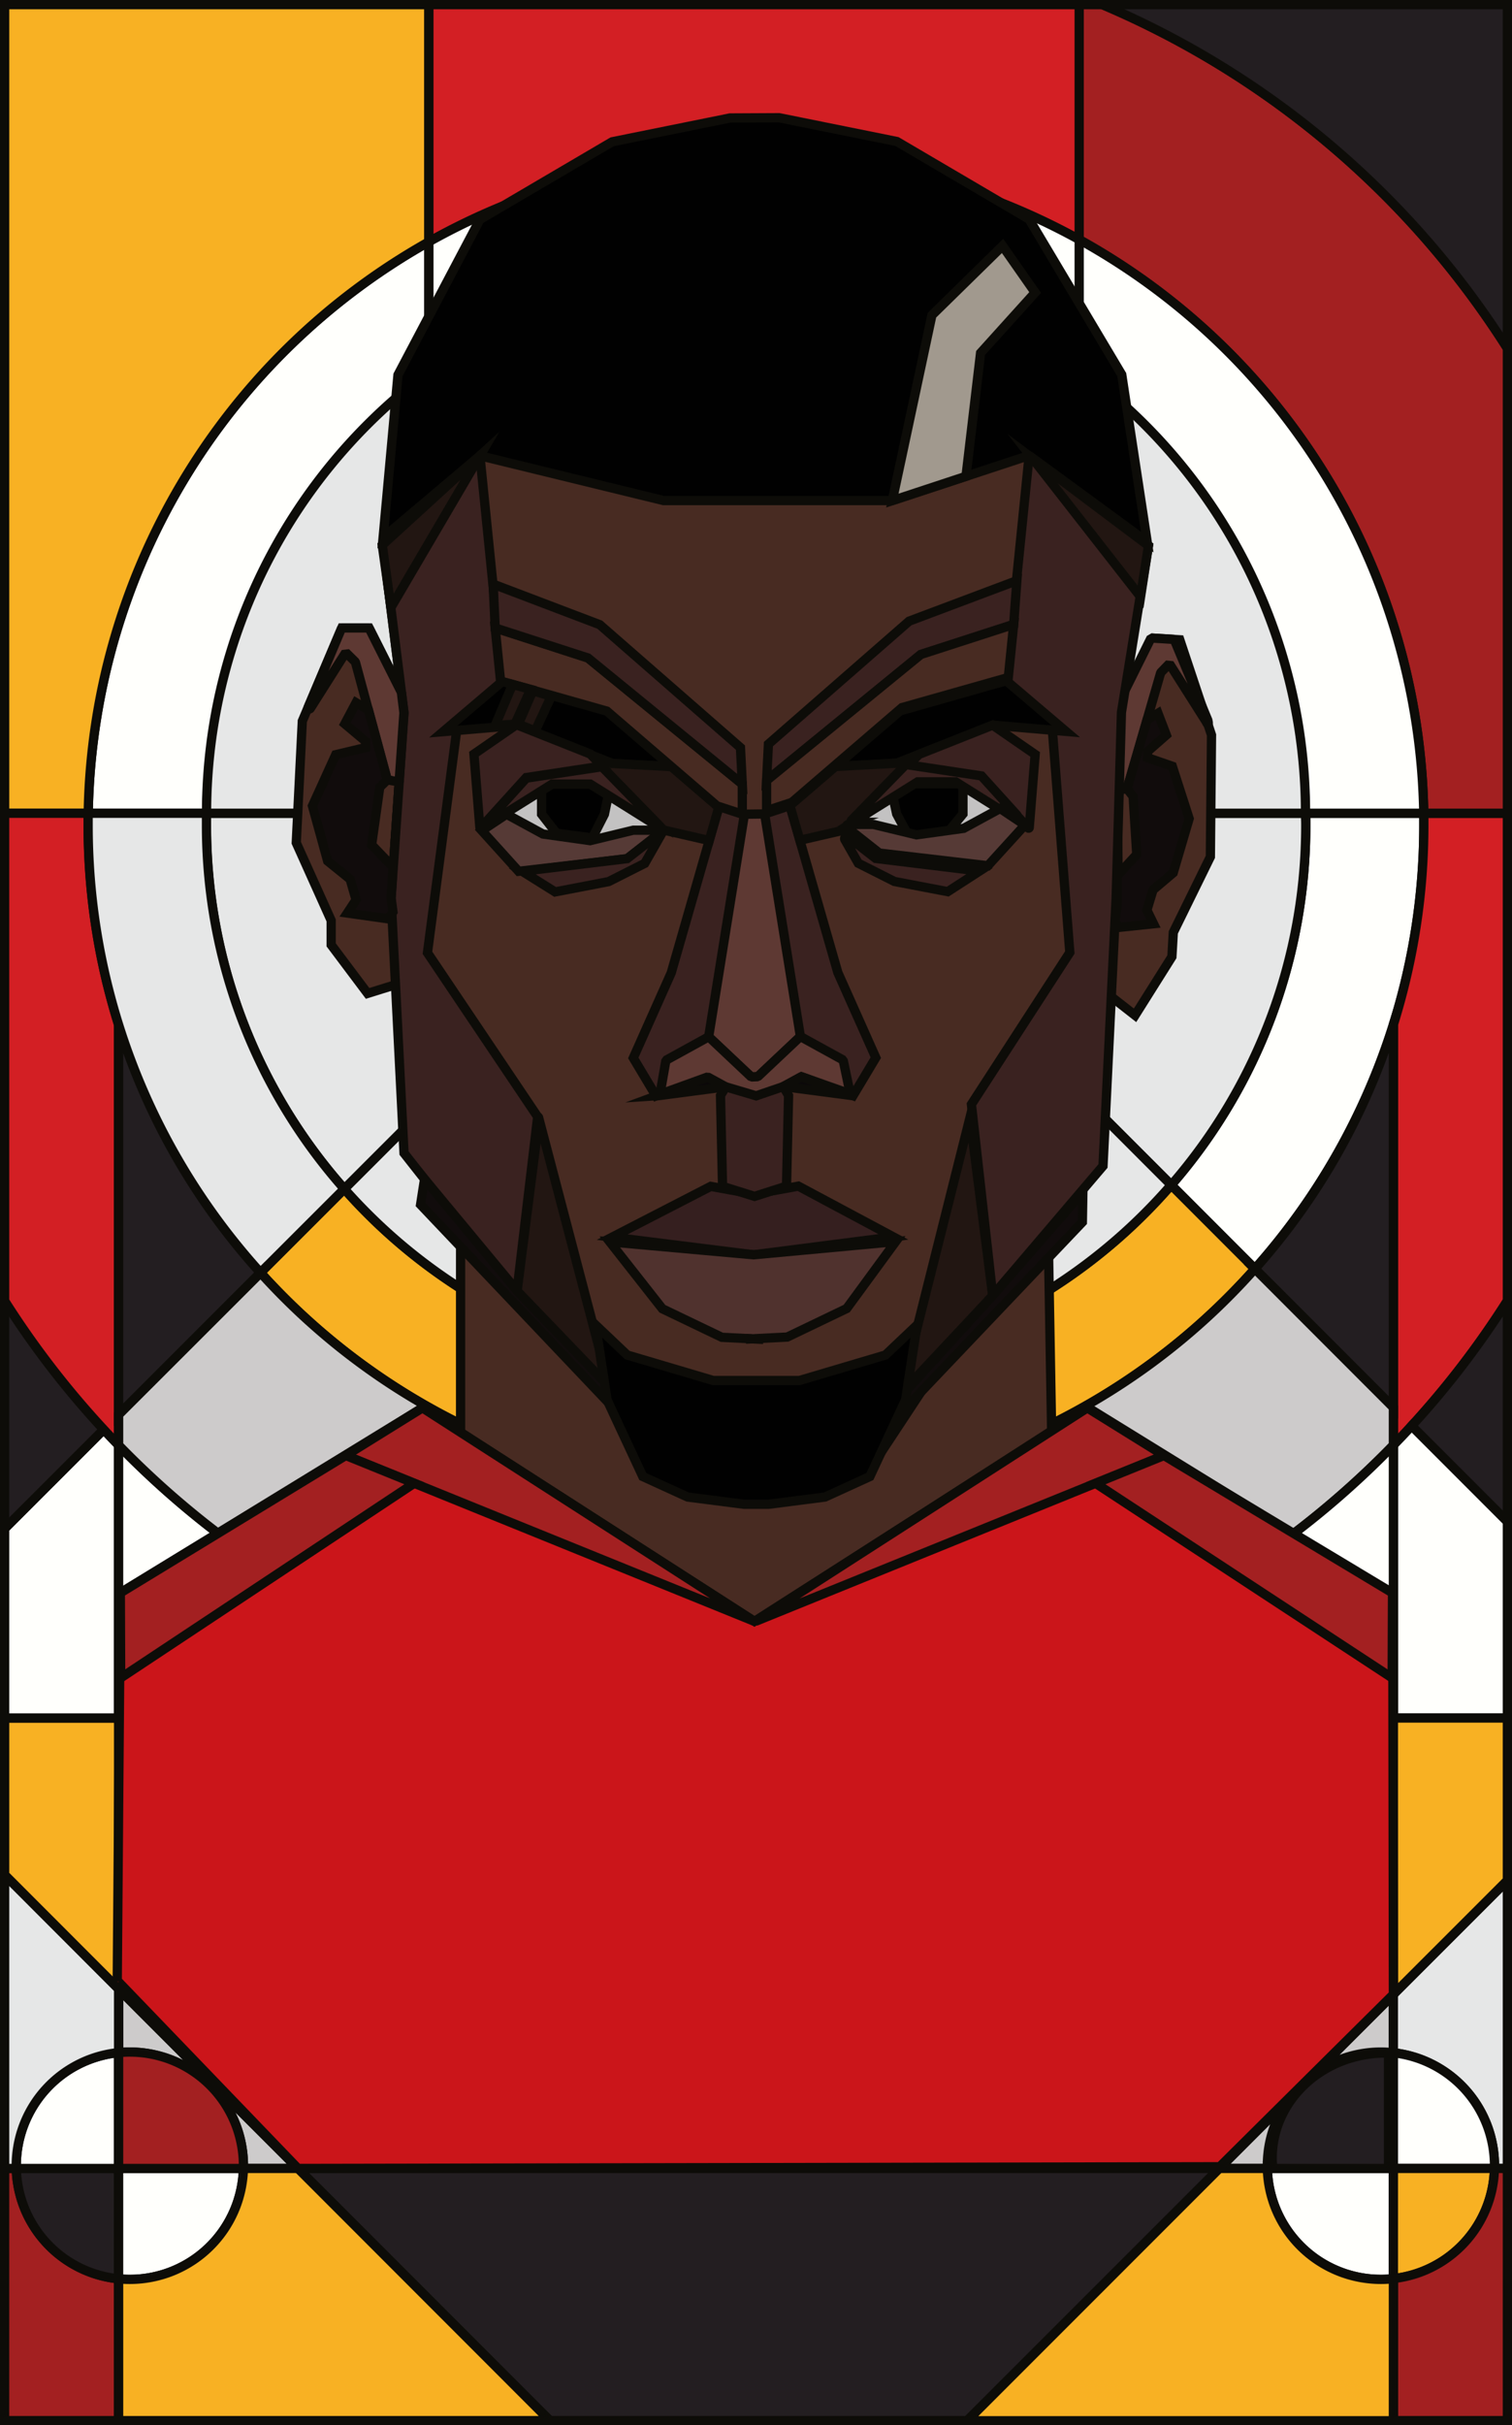 <svg xmlns="http://www.w3.org/2000/svg" viewBox="0 0 489.8 785.14"><rect x="0" y="0" width="489.8" height="785.14" fill="#808080" stroke="none"/><defs><style>.cls-1,.cls-20{fill:none;}.cls-1,.cls-10,.cls-11,.cls-12,.cls-13,.cls-14,.cls-15,.cls-16,.cls-17,.cls-18,.cls-19,.cls-2,.cls-20,.cls-21,.cls-22,.cls-23,.cls-3,.cls-4,.cls-5,.cls-6,.cls-7,.cls-8,.cls-9{stroke:#0d0c08;}.cls-1,.cls-10,.cls-12,.cls-13,.cls-14,.cls-15,.cls-16,.cls-17,.cls-18,.cls-19,.cls-2,.cls-20,.cls-21,.cls-22,.cls-23,.cls-3,.cls-4,.cls-5,.cls-6,.cls-7,.cls-8,.cls-9{stroke-miterlimit:10;}.cls-1,.cls-10,.cls-11,.cls-12,.cls-13,.cls-14,.cls-15,.cls-16,.cls-18,.cls-19,.cls-2,.cls-21,.cls-22,.cls-23,.cls-3,.cls-4,.cls-5,.cls-6,.cls-7,.cls-8,.cls-9{stroke-width:3px;}.cls-2{fill:#fffffc;}.cls-3{fill:#cdcbcb;}.cls-4{fill:#d31f24;}.cls-5{fill:#f8b123;}.cls-6{fill:#a32021;}.cls-7{fill:#231e21;}.cls-8{fill:#e6e7e7;}.cls-9{fill:#482b22;}.cls-10{fill:#cb151a;}.cls-11{fill:#5e3933;stroke-linejoin:bevel;}.cls-12{fill:#110c0c;}.cls-13{fill:#3a2220;}.cls-14{fill:#010101;}.cls-15{fill:#392723;}.cls-16{fill:#221612;}.cls-17{fill:#c3c2c2;}.cls-18{fill:#563a36;}.cls-19{fill:#0b0809;}.cls-21{fill:#351f1f;}.cls-22{fill:#50322e;}.cls-23{fill:#a1998e;}</style></defs><title>Pogba</title><g id="Layer_2" data-name="Layer 2"><g id="Layer_1-2" data-name="Layer 1"><path class="cls-1" d="M406.5,410.76a215.81,215.81,0,0,1-161.6,72.51V445a177.67,177.67,0,0,0,134.49-61.36Z"/><path class="cls-1" d="M425.54,671.46l-7.87,7.87A36.71,36.71,0,0,1,425.54,671.46Z"/><path class="cls-1" d="M406.5,410.76a215.81,215.81,0,0,1-161.6,72.51V445a177.67,177.67,0,0,0,134.49-61.36Z"/><path class="cls-1" d="M38.42,643.87,96.52,702H78.85c0-.29,0-.59,0-.88a36.79,36.79,0,0,0-36.79-36.8,33.92,33.92,0,0,0-3.65.18Z"/><path class="cls-1" d="M395,702l22.68-22.67a36.67,36.67,0,0,0-7.15,21.79c0,.29,0,.59,0,.88Z"/><path class="cls-1" d="M425.54,671.46l-7.87,7.87A36.71,36.71,0,0,1,425.54,671.46Z"/><path class="cls-1" d="M451.38,645.64v18.91a33.89,33.89,0,0,0-4.05-.23,36.7,36.7,0,0,0-21.77,7.12Z"/><path class="cls-1" d="M406.5,410.76a215.81,215.81,0,0,1-161.6,72.51V445a177.67,177.67,0,0,0,134.49-61.36Z"/><path class="cls-1" d="M38.42,643.87,96.52,702H78.85c0-.29,0-.59,0-.88a36.79,36.79,0,0,0-36.79-36.8,33.92,33.92,0,0,0-3.65.18Z"/><path class="cls-1" d="M395,702l22.68-22.67a36.67,36.67,0,0,0-7.15,21.79c0,.29,0,.59,0,.88Z"/><path class="cls-1" d="M425.54,671.46l-7.87,7.87A36.71,36.71,0,0,1,425.54,671.46Z"/><path class="cls-1" d="M451.38,645.64v18.91a33.89,33.89,0,0,0-4.05-.23,36.7,36.7,0,0,0-21.77,7.12Z"/><path class="cls-2" d="M461.24,266.94A215.48,215.48,0,0,1,406.5,410.76l-27.11-27.14A177.38,177.38,0,0,0,423,266.94c0-1.22,0-2.45,0-3.66h38.3C461.22,264.49,461.24,265.72,461.24,266.94Z"/><path class="cls-3" d="M425.56,671.44a36.7,36.7,0,0,1,21.77-7.12,33.89,33.89,0,0,1,4.05.23V645.64Zm-7.89,7.89,7.87-7.87A36.71,36.71,0,0,0,417.67,679.33Zm0,0L395,702h15.55c0-.29,0-.59,0-.88A36.67,36.67,0,0,1,417.67,679.33ZM96.52,702l-58.1-58.13V664.5a33.92,33.92,0,0,1,3.65-.18,36.79,36.79,0,0,1,36.79,36.8c0,.29,0,.59,0,.88Z"/><path class="cls-4" d="M488.3,263.28V421.13a288.47,288.47,0,0,1-31,40.45c-1.95,2.13-3.92,4.21-5.92,6.27V331.69a216.41,216.41,0,0,0,9.86-64.75c0-1.22,0-2.45,0-3.66Z"/><path class="cls-5" d="M406.5,410.76a215.81,215.81,0,0,1-161.6,72.51V445a177.67,177.67,0,0,0,134.49-61.36Z"/><path class="cls-2" d="M138.93,78.28v45.57a177.77,177.77,0,0,0-72,139.43H28.58A216.24,216.24,0,0,1,138.93,78.28Z"/><path class="cls-6" d="M488.3,112.75V263.28H461.21A216.29,216.29,0,0,0,349.59,77.57V1.5h7.52A289.1,289.1,0,0,1,488.3,112.75Z"/><path class="cls-7" d="M488.3,1.5V112.75A289.1,289.1,0,0,0,357.11,1.5Z"/><path class="cls-5" d="M138.93,1.5V78.28a216.24,216.24,0,0,0-110.35,185H1.5V1.5Z"/><path class="cls-2" d="M451.38,556.18v89.46l-25.82,25.8,0,0a36.71,36.71,0,0,0-7.87,7.87L395,702H96.52l-58.1-58.13V556.18Z"/><path class="cls-8" d="M488.3,608.74V702h-4.18c0-.29,0-.59,0-.88a36.78,36.78,0,0,0-32.75-36.57V645.64Z"/><path class="cls-2" d="M484.13,701.12c0,.29,0,.59,0,.88H451.38V664.55A36.78,36.78,0,0,1,484.13,701.12Z"/><path class="cls-2" d="M451.38,702v35.68a33.89,33.89,0,0,1-4.05.23A36.79,36.79,0,0,1,410.54,702Z"/><path class="cls-5" d="M484.12,702a36.78,36.78,0,0,1-32.74,35.68V702Z"/><path class="cls-6" d="M488.3,702v81.64H451.38v-46A36.78,36.78,0,0,0,484.12,702Z"/><polygon class="cls-7" points="394.99 702 313.3 783.64 178.13 783.64 96.52 702 394.99 702"/><path class="cls-6" d="M38.42,737.73v45.91H1.5V702H5.28A36.8,36.8,0,0,0,38.42,737.73Z"/><path class="cls-7" d="M38.42,702v35.73A36.8,36.8,0,0,1,5.28,702Z"/><path class="cls-2" d="M78.85,702a36.78,36.78,0,0,1-36.78,35.91,33.92,33.92,0,0,1-3.65-.18V702Z"/><path class="cls-2" d="M38.42,664.5V702H5.28c0-.29,0-.59,0-.88A36.79,36.79,0,0,1,38.42,664.5Z"/><path class="cls-8" d="M38.42,643.87V664.5A36.79,36.79,0,0,0,5.27,701.12c0,.29,0,.59,0,.88H1.5V606.92Z"/><polygon class="cls-5" points="38.42 556.18 38.42 643.87 1.5 606.92 1.5 556.18 38.42 556.18"/><path class="cls-2" d="M38.42,467.85v88.33H1.5V494.86l32.1-32.09C35.18,464.48,36.79,466.18,38.42,467.85Z"/><path class="cls-7" d="M33.6,462.77,1.5,494.86V421.13A288.29,288.29,0,0,0,33.6,462.77Z"/><path class="cls-4" d="M38.42,331.74V467.85c-1.63-1.67-3.24-3.37-4.82-5.08A288.29,288.29,0,0,1,1.5,421.13V263.28H28.58c0,1.21,0,2.44,0,3.66A216.16,216.16,0,0,0,38.42,331.74Z"/><path class="cls-7" d="M84.39,412,38.42,458V331.74A216.11,216.11,0,0,0,84.39,412Z"/><path class="cls-5" d="M244.9,445v38.29A215.83,215.83,0,0,1,84.39,412l27.14-27.12A177.54,177.54,0,0,0,244.9,445Z"/><path class="cls-2" d="M461.21,263.28h-38.3a177.77,177.77,0,0,0-73.32-140.37V77.57A216.29,216.29,0,0,1,461.21,263.28Z"/><path class="cls-4" d="M349.59,1.5V77.57a216.61,216.61,0,0,0-210.66.71V1.5Z"/><path class="cls-2" d="M349.59,77.57v45.34a178.09,178.09,0,0,0-210.66.94V78.28a216.61,216.61,0,0,1,210.66-.71Z"/><path class="cls-8" d="M423,266.94a177.38,177.38,0,0,1-43.56,116.68L259.09,263.28H422.91C422.93,264.49,423,265.72,423,266.94Z"/><path class="cls-8" d="M379.39,383.62a178.05,178.05,0,0,1-267.86,1.26l121.66-121.6h25.9Z"/><path class="cls-8" d="M233.19,263.28,111.53,384.88A177.32,177.32,0,0,1,66.85,266.94c0-1.22,0-2.45,0-3.66Z"/><path class="cls-2" d="M488.3,492.59v63.59H451.38V467.85c2-2.06,4-4.14,5.92-6.27Z"/><path class="cls-7" d="M488.3,421.13v71.46l-31-31A288.47,288.47,0,0,0,488.3,421.13Z"/><path class="cls-7" d="M451.38,331.69v124l-44.88-44.9A215.87,215.87,0,0,0,451.38,331.69Z"/><path class="cls-3" d="M451.38,455.66v12.19A287.26,287.26,0,0,1,244.9,555V483.27a215.81,215.81,0,0,0,161.6-72.51Z"/><path class="cls-2" d="M451.38,467.85v88.33H244.9V555A287.26,287.26,0,0,0,451.38,467.85Z"/><path class="cls-2" d="M244.9,555v1.15H38.42V467.85A287.21,287.21,0,0,0,244.9,555Z"/><path class="cls-8" d="M111.53,384.88,84.39,412A215.48,215.48,0,0,1,28.55,266.94c0-1.22,0-2.45,0-3.66H66.89c0,1.21,0,2.44,0,3.66A177.32,177.32,0,0,0,111.53,384.88Z"/><path class="cls-6" d="M78.86,701.12c0,.29,0,.59,0,.88H38.42V664.5a33.92,33.92,0,0,1,3.65-.18A36.79,36.79,0,0,1,78.86,701.12Z"/><path class="cls-7" d="M448.91,664.63h.89V702H412.3a28.91,28.91,0,0,1-.18-3.37C412.12,679.85,428.59,664.63,448.91,664.63Z"/><path class="cls-5" d="M178.13,783.64H38.42V737.73a33.92,33.92,0,0,0,3.65.18A36.78,36.78,0,0,0,78.85,702H96.52Z"/><path class="cls-8" d="M422.91,263.28h-356a178,178,0,0,1,356,0Z"/><path class="cls-3" d="M244.9,483.27V555A287.21,287.21,0,0,1,38.42,467.85V458l46-45.95A215.83,215.83,0,0,0,244.9,483.27Z"/><path class="cls-5" d="M451.38,737.68v46H313.3L395,702h15.55a36.79,36.79,0,0,0,36.79,35.91A33.89,33.89,0,0,0,451.38,737.68Z"/><polygon class="cls-5" points="488.3 556.18 488.3 608.74 451.38 645.64 451.38 556.18 488.3 556.18"/><polygon class="cls-9" points="149.2 367.65 149.2 494.86 244.9 555.03 341.02 483.51 338.58 342.8 149.2 367.65"/><polyline class="cls-10" points="37.98 641.56 38.98 515.67 136.86 455.77 244.39 524.89 352.57 455.78 451.17 516.59 451.38 645.64 395.13 701.44 96.52 702 38.43 641.65"/><polygon class="cls-6" points="244.39 524.89 134.18 480.18 112.01 471.19 136.86 455.77 244.39 524.89"/><polygon class="cls-6" points="39.09 543.2 134.18 480.18 112.01 471.19 38.98 515.67 39.09 543.2"/><polygon class="cls-6" points="244.68 524.91 354.9 480.19 377.06 471.2 352.22 455.78 244.68 524.91"/><polygon class="cls-6" points="450.98 543.21 354.9 480.19 377.06 471.2 451.09 515.68 450.98 543.21"/><polygon class="cls-9" points="362.9 226.78 373.89 206.61 382.18 207.12 392.46 237.95 392.09 277.38 380.08 301.85 379.63 309.73 367.69 328.69 357.31 320.58 362.29 293.55 361.75 233.35 362.9 226.78"/><path class="cls-11" d="M390.67,233.54l-11.85-18.69L376,217.76l-8.52,29.35-2.38,8.21-3.3.49-.06-22.47,1.08-6.57,10.05-20.23,7.5.46,10.9,26.18C391.42,233.65,391.7,235.66,390.67,233.54Z"/><polygon class="cls-12" points="379.76 248.07 385.22 265.01 380.05 282.56 373.53 288.07 371.53 294.64 373.68 299.05 362.31 300.24 361.16 297.92 361.92 293.53 361.98 283.42 368.24 276.61 367.07 257.85 365.12 255.33 371.58 233.06 375.12 230.91 377.82 237.95 371.8 243.22 371.68 245.27 379.76 248.07"/><polygon class="cls-9" points="130.05 224.1 119.57 203.29 110.72 203.29 97.93 233.44 95.97 272.83 107.28 297.98 107.28 305.88 119.08 321.6 130.38 318.08 126.7 290.8 130.88 230.73 130.05 224.1"/><polygon class="cls-9" points="137.2 140.67 137.2 206.51 137.2 315.1 153.53 369.87 180.88 424.74 198.31 454.32 222.29 477.41 280.65 477.41 309.76 433.32 357.31 329.65 359.73 216.08 350.32 138.72 188.07 132.9 137.2 140.67"/><polyline class="cls-9" points="155.47 147.55 124.1 176.74 130.88 230.73 126.7 290.8 137.28 373.29 167.28 419.5 216.95 472.38 239.71 472.38"/><polyline class="cls-13" points="241.16 263.58 232.97 260.9 217.44 314.93 205.15 342.49 212.52 354.81 229.25 348.65 240.56 354.81 243.54 354.81 244.95 354.76 248.3 354.72 259.61 348.56 276.33 354.72 283.71 342.4 271.41 314.84 255.89 260.81 247.7 263.5"/><polygon class="cls-14" points="162.85 220.46 143.55 236.86 167.28 234.83 198.31 247.16 218.22 248.22 197.28 230.21 162.85 220.46"/><polygon class="cls-15" points="244.95 406.33 244.08 406.22 244.94 406.11 244.95 406.33"/><polygon class="cls-15" points="245.69 433.53 243.61 433.43 245.69 433.32 245.69 433.53"/><polygon class="cls-16" points="229.75 272.11 214.98 268.72 194.98 248.22 191.17 244.32 198.31 247.16 218.22 248.22 232.97 260.9 229.75 272.11"/><polygon class="cls-17" points="212.07 267.44 194.57 255.37 178.84 253.83 164.08 263.58 175.88 270 191.17 272.11 205.15 268.72 211.05 270.26 212.07 267.44"/><polygon class="cls-14" points="175.44 256.07 175.44 263.58 180.25 269.74 191.87 271.29 195.8 263.58 197.13 257.14 191.17 253.83 175.44 253.83 175.44 256.07"/><path class="cls-18" d="M156.09,268.9,168,282.07,203.18,278l11-8.6a.36.36,0,0,0-.22-.64h-8.8l-14,3.39L175.88,270l-11.8-6.41Z"/><path class="cls-13" d="M179.82,288.74l-10.66-6.67,34-4.11L214,269.5a.25.25,0,0,1,.37.32l-5.51,9.68-11.71,5.91Z"/><path class="cls-13" d="M153.53,244.12l1.91,23.69a.19.19,0,0,0,.33.13l14.7-16.22L195,248l-3.81-3.91-23.89-9.48Z"/><path class="cls-19" d="M213.06,354.74l22-2.9-5.85-3.19-16.22,6C213,354.65,213,354.75,213.06,354.74Z"/><polyline class="cls-11" points="243.37 348.65 229.57 335.64 241.16 263.58 247.7 263.5 259.28 335.56 245.48 348.56 243.37 348.65"/><polygon class="cls-11" points="248.3 354.72 259.61 348.56 275.44 354.15 273.13 343.17 259.28 335.56 245.48 348.56 243.37 348.65 229.57 335.64 215.72 343.26 213.8 354.24 229.25 348.65 240.56 354.81 248.3 354.72"/><path class="cls-16" d="M174.41,361.52l23.9,91-31-33,6.9-54C174.2,365.35,174.37,361.39,174.41,361.52Z"/><line class="cls-1" x1="155.47" y1="147.55" x2="124.1" y2="176.74"/><polyline class="cls-13" points="167.28 419.5 174.18 361.54 138.47 308.44 147.94 236.49 143.55 236.86 162.85 220.46 155.47 147.55 124.1 176.74 130.88 230.73 126.7 290.8 130.88 373.29 167.28 419.5"/><path class="cls-11" d="M100.53,229.34,112,211.22l3.12,3.08,8.07,29.81,2.25,8.35,3.85.69,1.56-22.42-.83-6.63-10.48-20.81h-8.85L99.84,228.94A.4.4,0,0,0,100.53,229.34Z"/><polygon class="cls-12" points="108.75 244.32 101.21 260.9 106.13 278.73 113.42 284.63 115.34 291.31 112.52 295.59 125.8 297.47 127.3 295.22 126.7 290.8 127.3 280.7 120.39 273.51 123.02 254.86 125.47 252.46 119.35 229.84 115.34 227.47 111.7 234.34 118.42 239.97 118.42 242.02 108.75 244.32"/><path class="cls-20" d="M214.25,268,195,248.27a.12.12,0,0,0-.11,0l-24.39,3.68a.12.12,0,0,0-.08,0l-14.36,15.84a.13.13,0,0,0,.16.19l22.56-14.13.07,0h12.26l.07,0,22.9,14.32A.13.13,0,0,0,214.25,268Z"/><path class="cls-20" d="M215,268.72l-20-20.5-24.51,3.69-13.15,14.51a.38.38,0,0,0,.49.58l21-13.17h12.33Z"/><path class="cls-13" d="M213.62,267.33,195,248.22l-24.51,3.69-11.32,12.5a.75.75,0,0,0,.91,1.18l18.78-11.76h12.33l22.16,13.86A.23.23,0,0,0,213.62,267.33Z"/><polygon class="cls-14" points="326 220.37 345.31 236.78 321.58 234.75 290.54 247.07 270.63 248.14 291.58 230.13 326 220.37"/><polygon class="cls-21" points="289.39 400.42 244.94 406.11 244.08 406.22 243.91 406.2 198.31 400.5 230.23 384.07 244.41 386.63 244.43 387.31 244.45 386.55 258.63 383.99 289.39 400.42"/><polygon class="cls-15" points="244.08 406.22 243.91 406.24 243.91 406.2 244.08 406.22"/><polygon class="cls-22" points="290.15 401.95 274.28 423.61 255.02 432.85 245.69 433.32 243.61 433.43 243.17 433.4 233.84 432.93 214.57 423.69 197.55 402.04 244.08 406.22 290.15 401.95"/><polygon class="cls-15" points="243.61 433.43 243.17 433.45 243.17 433.4 243.61 433.43"/><polygon class="cls-16" points="259.11 272.02 273.87 268.63 293.88 248.14 297.69 244.23 290.54 247.07 270.63 248.14 255.89 260.81 259.11 272.02"/><polygon class="cls-17" points="276.79 267.35 294.28 255.28 310.02 253.75 324.77 263.5 312.97 269.92 297.69 272.02 283.71 268.63 277.81 270.17 276.79 267.35"/><polygon class="cls-14" points="311.94 255.99 311.94 263.5 306.87 269.65 294.61 271.2 290.47 263.5 289.06 257.05 295.36 253.75 311.94 253.75 311.94 255.99"/><path class="cls-13" d="M307,288.66,317.31,282l-33.63-4.1-9-7a.7.7,0,0,0-1,.9l4.36,7.66,11.7,5.9Z"/><path class="cls-13" d="M335.33,244.23l-1.91,23.69a.2.2,0,0,1-.34.13l-14.7-16.22-24.5-3.69,3.81-3.91,23.89-9.48Z"/><path class="cls-19" d="M275.8,354.65l-22.05-2.9,5.86-3.19,16.21,6A.06.06,0,0,1,275.8,354.65Z"/><path class="cls-16" d="M315.6,356.31l-23.91,95,29.89-31.86-6.9-54C314.66,365.26,315.63,356.18,315.6,356.31Z"/><line class="cls-1" x1="333.38" y1="147.47" x2="372.03" y2="176.65"/><polyline class="cls-13" points="321.58 419.41 314.68 357.51 346.56 308.35 340.91 236.4 345.31 236.78 326 220.37 333.38 147.47 372.03 176.65 363.28 230.64 361.56 290.71 357.31 377.47 321.58 419.41"/><path class="cls-20" d="M275.67,266.79l18.1-18.54a.29.29,0,0,1,.26-.09l24.24,3.65a.29.29,0,0,1,.18.1l13.43,14.81a.31.31,0,0,1-.39.47l-21.39-13.4a.34.34,0,0,0-.17,0H297.77a.33.33,0,0,0-.16,0l-21.55,13.48A.31.31,0,0,1,275.67,266.79Z"/><path class="cls-20" d="M277.54,264.88l16.11-16.51a.63.63,0,0,1,.55-.19l24,3.61a.75.75,0,0,1,.37.2l11.79,13a.63.63,0,0,1-.8,1l-19.35-12.12a.64.64,0,0,0-.33-.1h-12a.67.67,0,0,0-.34.1l-19.21,12A.63.63,0,0,1,277.54,264.88Z"/><path class="cls-13" d="M275.79,265.59l17.66-18.09,24.5,3.69,11.32,12.5a.75.75,0,0,1-.91,1.18l-18.77-11.76H297.26l-21,13.11A.41.41,0,0,1,275.79,265.59Z"/><polygon class="cls-12" points="277.37 472.65 350.62 395.64 350.79 385.9 321.58 419.41 274.74 470.91 218.53 470.99 167.72 418.11 137.53 381.72 136.24 389.98 214.52 472.42 277.37 472.65"/><path class="cls-18" d="M332,267.09,320,280.27l-35.16-4.11L274.51,268a.62.62,0,0,1,.38-1.12h8l14,3.39,15.29-2.11,11.8-6.42Z"/><path class="cls-16" d="M212.07,242.9l-14.79-12.69-34.43-9.75-.64-6.35,43.56,6.69,26.16,38.56c.16.24-.14.53-.35.34Z"/><polygon class="cls-9" points="160.41 203.29 190.47 213.01 240.46 253.83 240.46 263.58 232.27 260.9 196.58 230.21 162.15 220.46 160.41 203.29"/><polygon class="cls-13" points="159.76 189.11 194.28 202.23 239.87 242.03 240.46 253.83 190.47 213.01 160.41 203.29 159.76 189.11"/><polygon class="cls-13" points="329.41 187.97 294.5 201.09 248.92 240.89 248.33 252.69 298.31 211.87 328.37 202.15 329.41 187.97"/><polygon class="cls-9" points="328.37 202.15 298.31 211.87 248.33 252.69 248.33 262.44 256.51 259.76 292.2 229.07 326.63 219.32 328.37 202.15"/><polygon class="cls-16" points="172.61 223.63 178.57 225.4 173.37 236.63 167.9 234.43 172.61 223.63"/><polygon class="cls-16" points="166.05 221.58 171.9 223.18 166.8 234.46 160.41 234.85 166.05 221.58"/><polygon class="cls-13" points="233.4 354.65 234.06 384.07 244.43 387.31 254.79 383.99 255.45 354.65 253.75 351.75 244.95 354.76 235.1 351.84 233.4 354.65"/><polyline class="cls-14" points="333.38 147.47 289.06 162.06 214.98 162.06 155.47 147.55 124.1 174.06 128.92 121.37 155.47 71.05 198.31 45.9 236.47 38.19 252.38 38.11 290.54 45.81 333.38 70.97 363.38 121.28 371.64 175.5 333.38 147.47"/><polygon class="cls-23" points="289.06 162.06 301.89 102.04 324.77 79.61 335.33 94.7 317.65 114.27 312.92 154.2 289.06 162.06"/><polygon class="cls-16" points="334.53 148.48 369.48 193.21 372.03 176.65 334.53 148.48"/><polygon class="cls-16" points="155.47 147.55 126.65 196.65 123.83 176.46 155.47 147.55"/><polygon class="cls-14" points="297.07 428.96 293.35 453.21 281.79 478 267.25 484.64 249.01 486.98 241.01 486.98 222.76 484.64 208.23 478 196.66 453.21 192.95 428.96 203.18 438.66 231.06 446.92 258.95 446.92 286.83 438.66 297.07 428.96"/></g></g></svg>